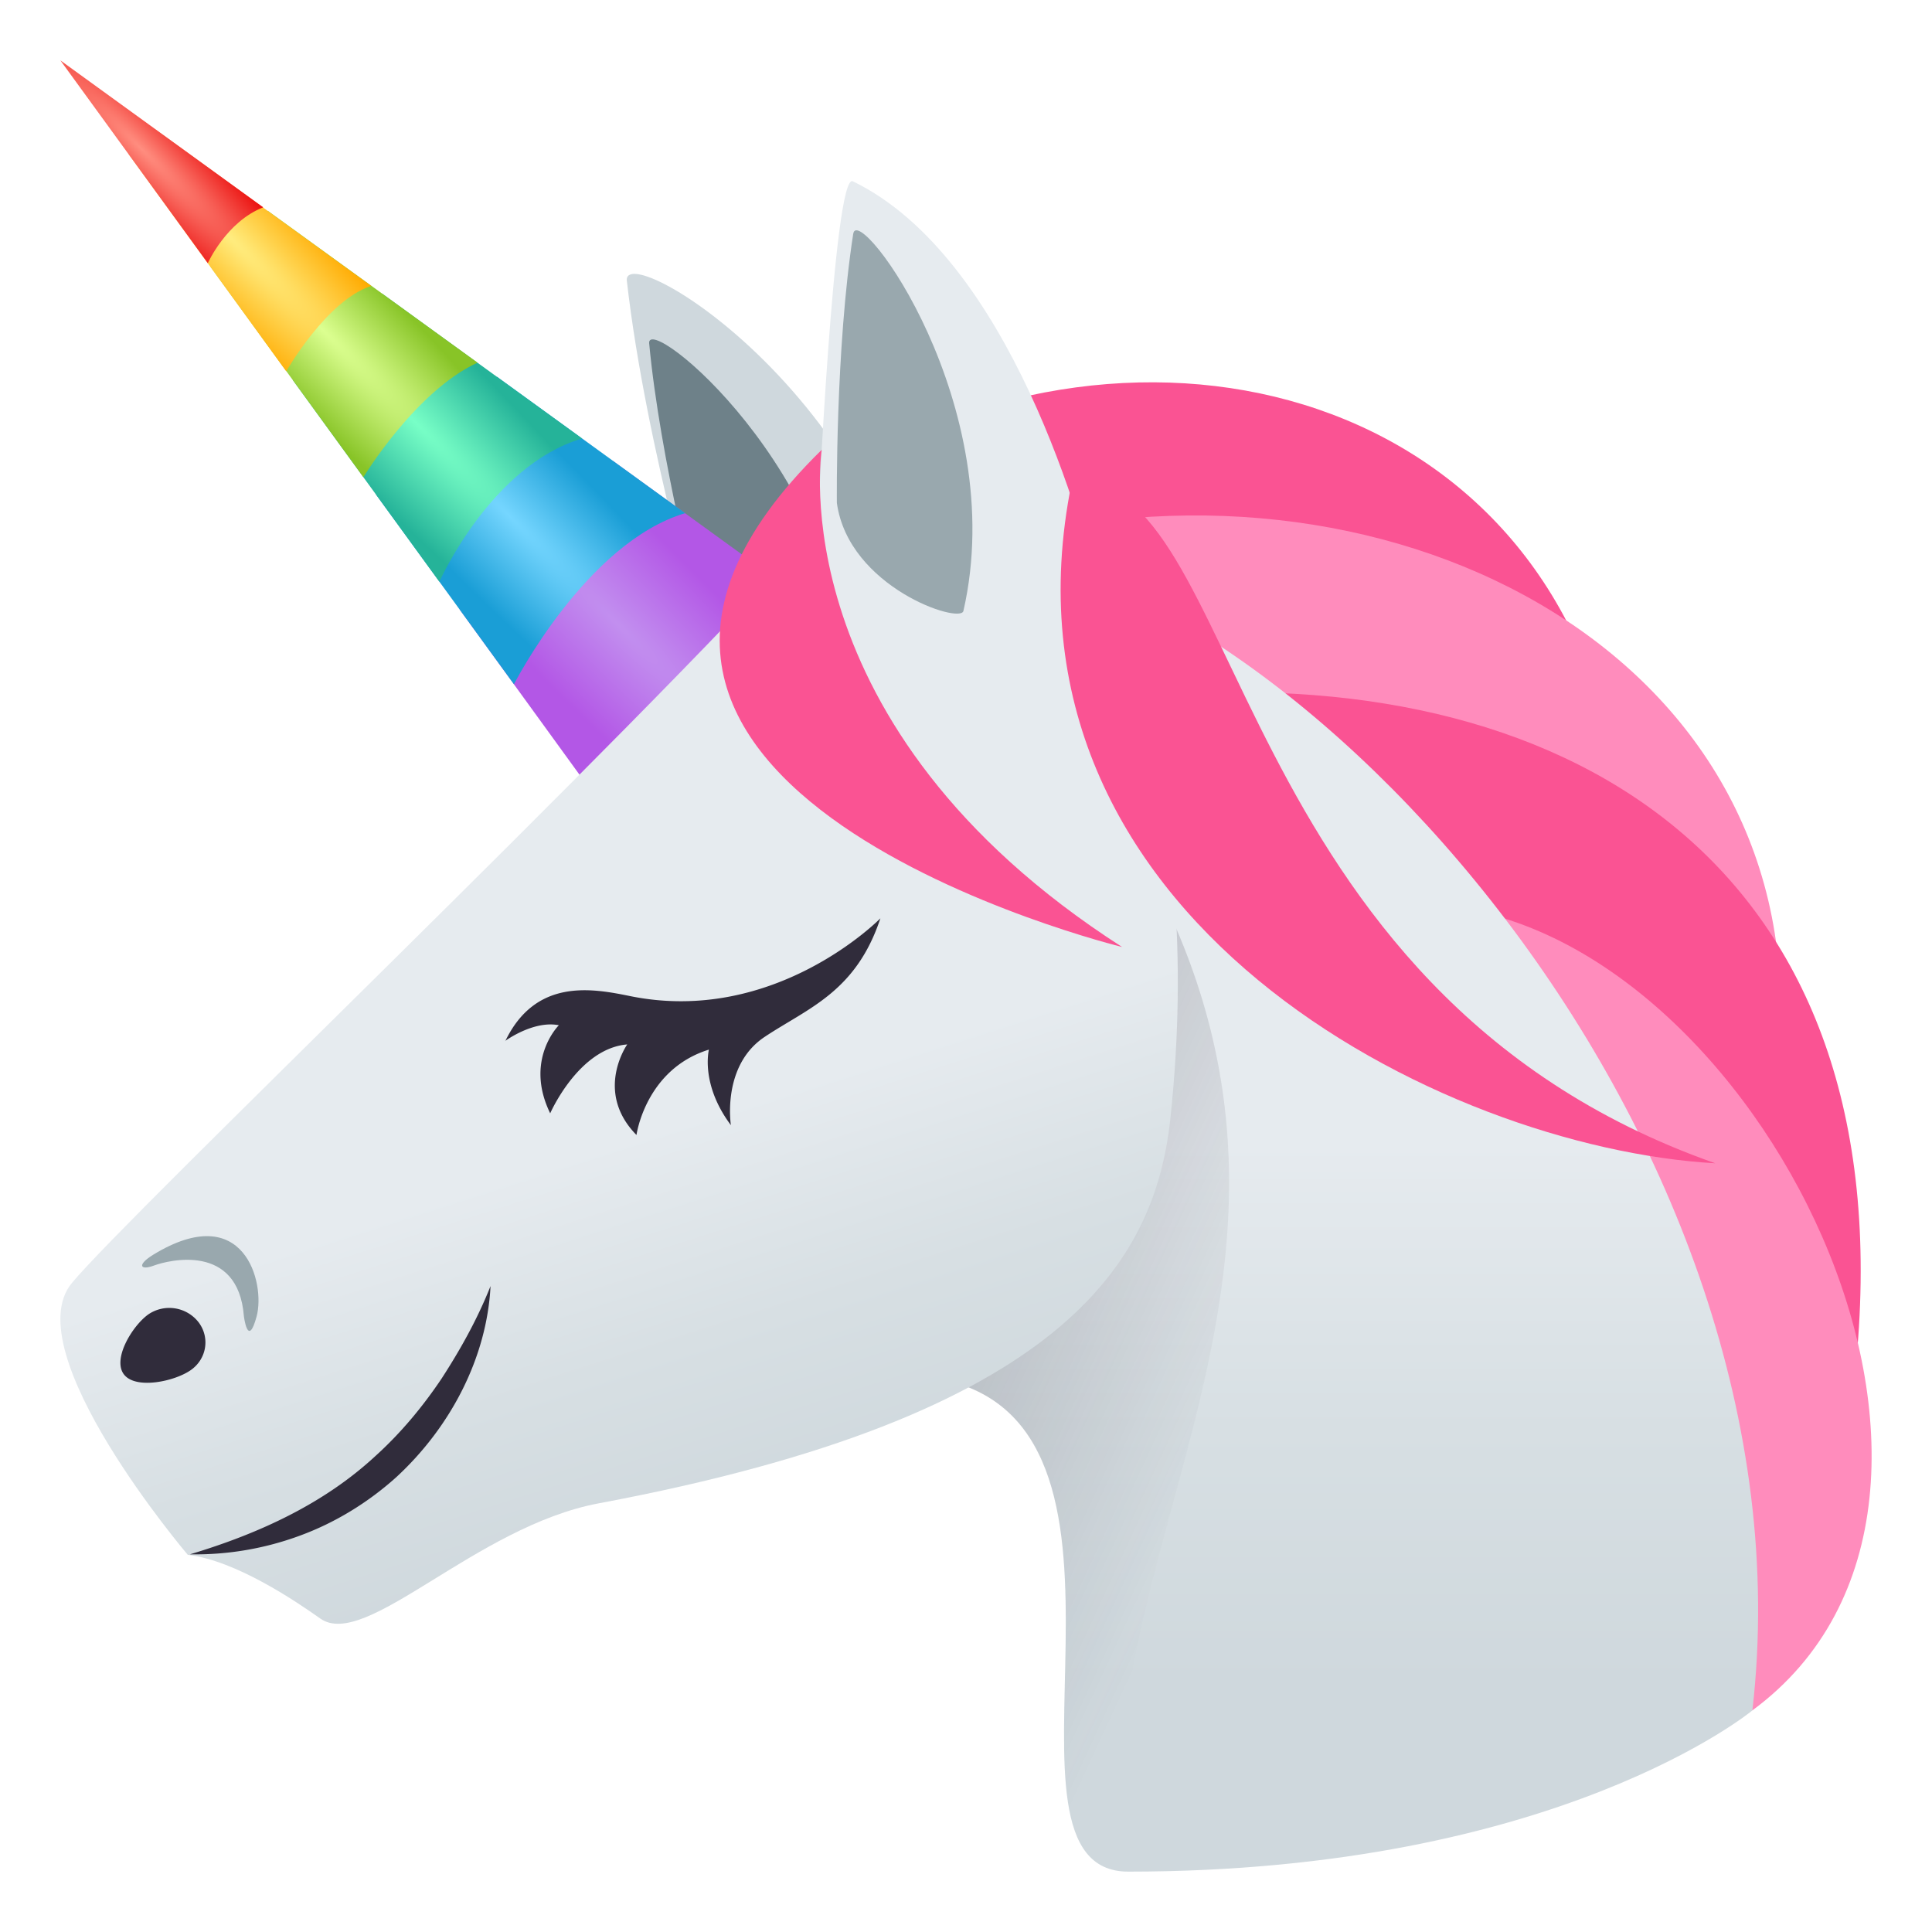 <svg xmlns="http://www.w3.org/2000/svg" xmlns:xlink="http://www.w3.org/1999/xlink" viewBox="0 0 64 64"><radialGradient id="A" cx="-183.353" cy="-660.609" gradientTransform="matrix(.707 -.706 4.243 4.236 2953.087 2689.598)" gradientUnits="userSpaceOnUse" r="4.547"><stop offset="0" stop-color="#c28fef"/><stop offset=".667" stop-color="#b357e6"/></radialGradient><radialGradient id="B" cx="-183.354" cy="-665.739" gradientTransform="matrix(.707 -.706 4.243 4.236 2971.224 2707.706)" gradientUnits="userSpaceOnUse" r="3.955"><stop offset="0" stop-color="#75d6ff"/><stop offset=".102" stop-color="#67cdf8"/><stop offset=".667" stop-color="#1a9ed6"/></radialGradient><radialGradient id="C" cx="-183.356" cy="-670.102" gradientTransform="matrix(.707 -.706 4.243 4.236 2986.646 2723.105)" gradientUnits="userSpaceOnUse" r="3.747"><stop offset="0" stop-color="#78ffc7"/><stop offset=".054" stop-color="#72f9c3"/><stop offset=".721" stop-color="#25b399"/></radialGradient><radialGradient id="D" cx="-183.354" cy="-674.496" gradientTransform="matrix(.707 -.706 4.243 4.236 3002.183 2738.618)" gradientUnits="userSpaceOnUse" r="3.564"><stop offset="0" stop-color="#dcff91"/><stop offset=".18" stop-color="#c5ef74"/><stop offset=".667" stop-color="#88c427"/></radialGradient><radialGradient id="E" cx="-183.356" cy="-678.918" gradientTransform="matrix(.707 -.706 4.243 4.236 3017.817 2754.227)" gradientUnits="userSpaceOnUse" r="3.411"><stop offset="0" stop-color="#ffed80"/><stop offset=".261" stop-color="#ffd24c"/><stop offset=".667" stop-color="#fa0"/></radialGradient><radialGradient id="F" cx="-183.356" cy="-682.998" gradientTransform="matrix(.707 -.706 4.243 4.236 3032.244 2768.631)" gradientUnits="userSpaceOnUse" r="3.046"><stop offset="0" stop-color="#ff8e80"/><stop offset=".273" stop-color="#f44c45"/><stop offset=".606" stop-color="#e80000"/></radialGradient><linearGradient id="G" gradientUnits="userSpaceOnUse"><stop offset=".255" stop-color="#cfd8dd"/><stop offset=".609" stop-color="#d7dfe3"/><stop offset="1" stop-color="#e6ebef"/></linearGradient><linearGradient id="H" x1="43.795" x2="43.795" xlink:href="#G" y1="62" y2="37.893"/><linearGradient id="I" gradientUnits="userSpaceOnUse" x1="31.734" x2="41.47" y1="42.516" y2="47.016"><stop offset="0" stop-color="#302c3b" stop-opacity=".2"/><stop offset="1" stop-color="#302c3b" stop-opacity="0"/></linearGradient><linearGradient id="J" x1="26.609" x2="21.129" xlink:href="#G" y1="54.744" y2="37.629"/><path d="M20.764 9.31c-.175-1.52 9.613 4.372 10.01 14.49.033.65-4.557.052-7.36-2.206-.001 0-2.022-6.756-2.648-12.285z" fill="#cfd8dd"/><path d="M21.504 11.38c-.1-1.068 6.44 4.23 6.604 11.24.015.45-3.074-.544-4.943-2.452-.001 0-1.295-4.905-1.66-8.79z" fill="#6e8189"/><path d="M15.237 20.204l4.2 5.79c3.406-.386 6.184-3.182 6.588-6.578l-5.715-4.142c-1.95 1.11-5.083 4.93-5.083 4.93z" fill="url(#A)"/><path d="M12.453 16.378l4.573 6.288s2.388-4.685 5.67-5.667l-6.23-4.516c-1.51.995-4.014 3.895-4.014 3.895z" fill="url(#B)"/><path d="M9.698 12.59l4.857 6.68s1.706-3.847 4.726-4.744l-6.625-4.802c-1.086.804-2.958 2.866-2.958 2.866z" fill="url(#C)"/><path d="M6.968 8.832l5.07 6.975s1.732-2.855 3.78-3.793l-6.944-5.03c-.68.558-1.908 1.848-1.908 1.848z" fill="url(#D)"/><path d="M4.258 5.104L9.482 12.3s1.344-2.354 2.815-2.828l-7.17-5.196-.87.838z" fill="url(#E)"/><path d="M6.884 8.718s.612-1.37 1.835-1.85L2 2z" fill="url(#F)"/><path d="M27.4 15.844c6.27 8.86 18.752 15.305 26.14 9.785-2.054-12.59-15.613-16.348-26.14-9.785z" fill="#fa5393"/><path d="M32.01 18.223c5.143 10.114 17.66 19.3 26.972 15.583.292-12.8-13.968-19.59-26.972-15.583z" fill="#ff8cbc"/><path d="M39.777 22.956c2.333 11.1 11.514 25.268 21.473 24.1 2.56-17.16-7.873-24.604-21.473-24.1z" fill="#fa5393"/><path d="M47.586 29.994c-1.76 11.202 3.12 20.145 10.464 26.665 9.536-7.032.128-25.9-10.464-26.665z" fill="#ff8cbc"/><path d="M31.9 18.09c-5.33 8.313-.612 27.623-.612 27.623C38.89 47.405 32.357 62 37.373 62c14.235 0 20.677-5.34 20.677-5.34C60.247 37.6 42.838 18.793 31.9 18.09z" fill="url(#H)"/><path d="M37.683 28.177c-9.815-.734-6.405 17.535-6.405 17.535C38.89 47.405 32.357 62 37.373 62c-1.88-10.433 8.144-20.1.3-33.823z" fill="url(#I)"/><path d="M36.44 19.825c-.502-2.27-2.98-11.295-8.19-13.82-.63-.306-1.164 11.457-1.164 11.457C20.6 24.653 4.262 40.23 2.38 42.502s3.84 9.003 3.84 9.003c1.592.188 3.576 1.535 4.388 2.11 1.5 1.065 5.145-3.055 9.23-3.816 15.373-2.88 18.42-7.96 18.932-12.748 1.194-11.157-2.332-17.225-2.332-17.225z" fill="url(#J)"/><path d="M6.323 45.384c-.53.375-1.824.654-2.216.147s.27-1.6.798-1.984a1.23 1.23 0 0 1 1.664.243c.394.506.283 1.223-.246 1.594zM16.25 42.6c-.12 2.353-1.307 4.662-3.13 6.34-.927.832-2.013 1.5-3.185 1.93a10 10 0 0 1-3.643.619c2.337-.7 4.46-1.7 6.133-3.246.842-.76 1.572-1.635 2.206-2.58.62-.957 1.185-1.967 1.62-3.063zm.486-8.118s.934-.687 1.777-.52c0 0-1.155 1.143-.287 2.918 0 0 .938-2.15 2.552-2.282 0 0-1.104 1.564.306 3 0 0 .296-2.176 2.4-2.828 0 0-.294 1.14.728 2.503 0 0-.315-1.966 1.114-2.922 1.435-.957 3.026-1.48 3.838-3.93 0 0-3.483 3.558-8.3 2.574-1.247-.254-3.12-.6-4.127 1.495z" fill="#302c3b"/><path d="M28.266 7.74c.164-1.062 5.208 5.67 3.648 12.5-.098.44-3.807-.78-4.192-3.582 0 0-.053-5.072.544-8.927zM5.073 41.566c-.538.33-.442.532.03.356s2.782-.76 2.976 1.674c0 0 .13 1.1.423.008s-.402-3.888-3.43-2.038z" fill="#99a8ae"/><path d="M27.22 14.903s-1.453 9.147 9.95 16.467c0 0-21.42-5.233-9.952-16.467zm29.6 23.632C40.5 32.8 41.216 15.568 35.497 16.008c-2.9 14.37 12.276 22.016 21.322 22.527z" fill="#fa5393"/></svg>